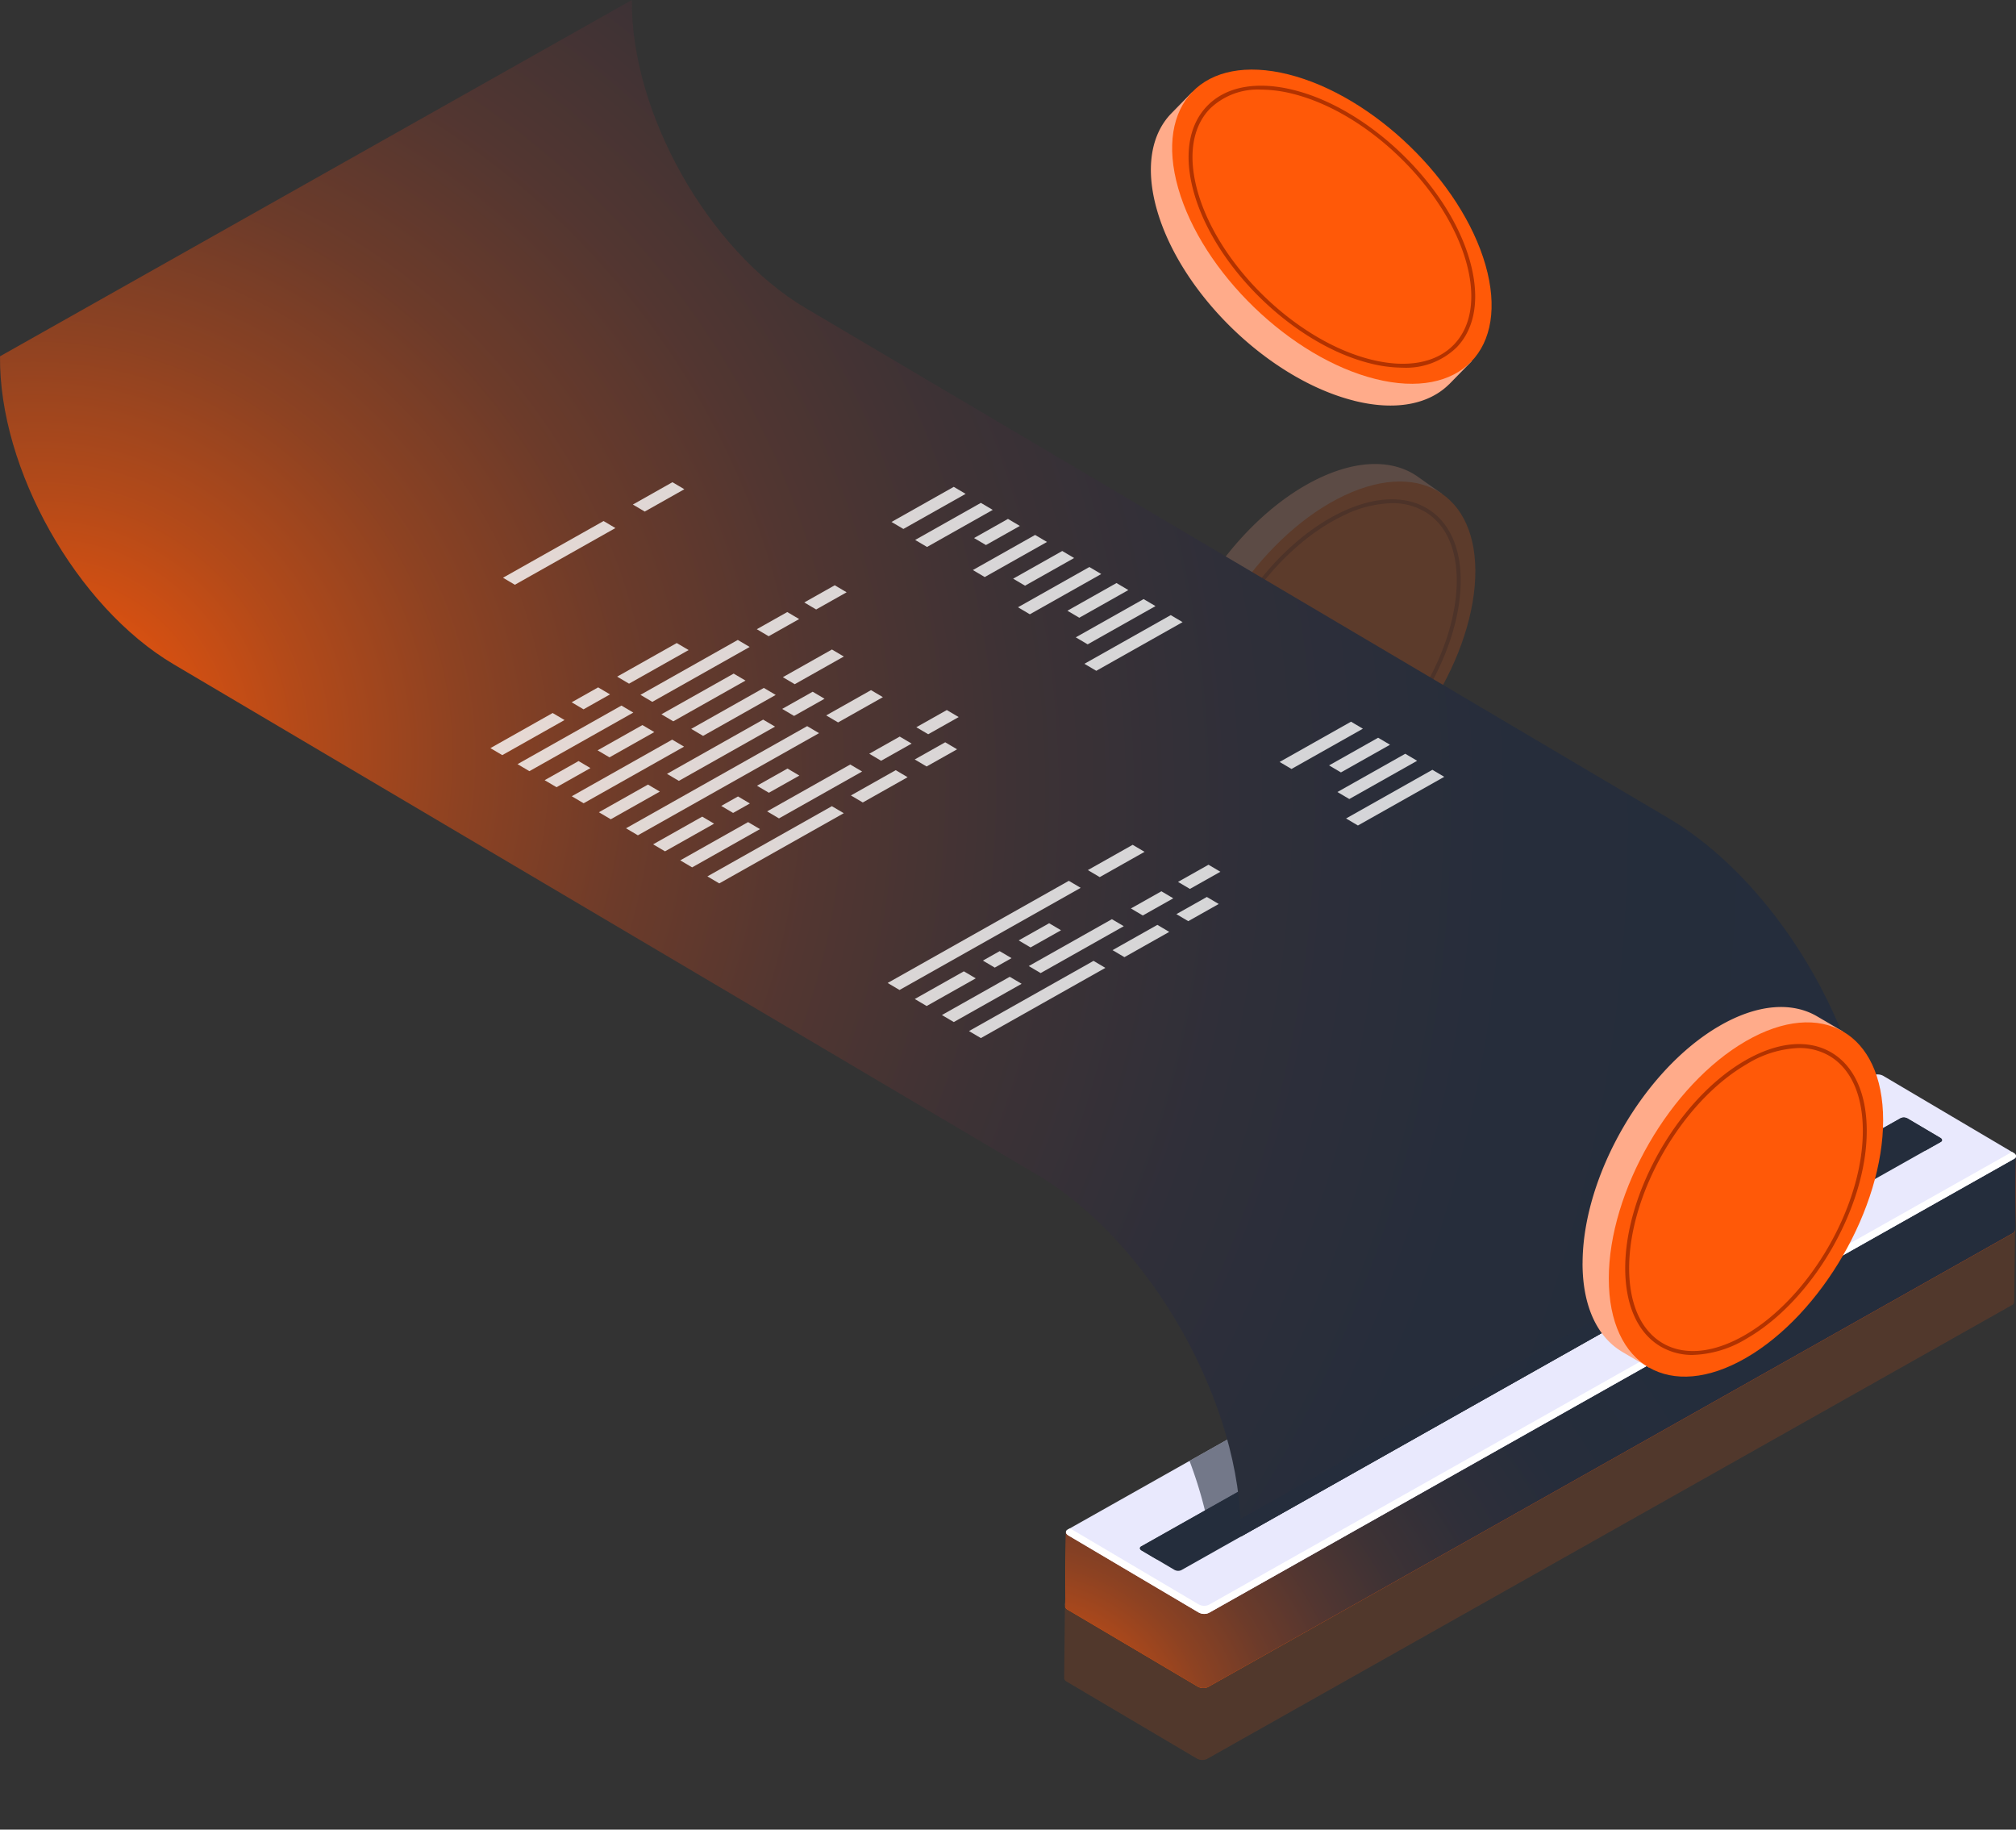 <svg xmlns="http://www.w3.org/2000/svg" xmlns:xlink="http://www.w3.org/1999/xlink" width="244.754" height="222.091" viewBox="0 0 244.754 222.091">
  <rect x="0" y="0" width="244.754" height="222.091" fill="#333333" stroke="none"/>
  <defs>
    <clipPath id="clip-path">
      <rect id="Rectángulo_1551" data-name="Rectángulo 1551" width="244.754" height="222.091" fill="none"/>
    </clipPath>
    <clipPath id="clip-path-3">
      <rect id="Rectángulo_1538" data-name="Rectángulo 1538" width="115.441" height="74.485" fill="none"/>
    </clipPath>
    <clipPath id="clip-path-4">
      <path id="Trazado_3627" data-name="Trazado 3627" d="M115.636,242.051l-.1,8.953-.006,0a.356.356,0,0,1-.211.325L17.53,306.458a1.377,1.377,0,0,1-1.238-.064l-15.8-9.339A.545.545,0,0,1,.2,296.7h0v-.007c0-.01,0-.018,0-.028l.1-9.044,7.665,4.458L98.2,241.208a1.377,1.377,0,0,1,1.238.064l5.422,3.205Z" transform="translate(-0.2 -241.09)" fill="none"/>
    </clipPath>
    <linearGradient id="linear-gradient" x1="0.006" y1="-0.1" x2="0.012" y2="-0.1" gradientUnits="objectBoundingBox">
      <stop offset="0" stop-color="#242d3c"/>
      <stop offset="0.026" stop-color="#282d3a"/>
      <stop offset="0.056" stop-color="#373037"/>
      <stop offset="0.088" stop-color="#4f3531"/>
      <stop offset="0.122" stop-color="#703c29"/>
      <stop offset="0.158" stop-color="#9b441f"/>
      <stop offset="0.194" stop-color="#ce4f13"/>
      <stop offset="0.224" stop-color="#ff5908"/>
      <stop offset="1" stop-color="#ff5908"/>
    </linearGradient>
    <clipPath id="clip-path-5">
      <path id="Trazado_3628" data-name="Trazado 3628" d="M98.2,226.564.411,281.7c-.319.18-.283.5.082.716l15.8,9.339a1.377,1.377,0,0,0,1.238.064l97.788-55.131c.32-.18.283-.5-.081-.716l-15.8-9.338a1.375,1.375,0,0,0-1.238-.065" transform="translate(-0.194 -226.446)" fill="none"/>
    </clipPath>
    <linearGradient id="linear-gradient-2" x1="0.007" y1="0.122" x2="0.012" y2="0.122" gradientUnits="objectBoundingBox">
      <stop offset="0" stop-color="#c0bff6"/>
      <stop offset="0.294" stop-color="#c4c3f6"/>
      <stop offset="0.641" stop-color="#d2d2f9"/>
      <stop offset="1" stop-color="#e9e9fd"/>
    </linearGradient>
    <clipPath id="clip-path-6">
      <rect id="Rectángulo_1539" data-name="Rectángulo 1539" width="37.993" height="43.786" fill="none"/>
    </clipPath>
    <clipPath id="clip-path-7">
      <path id="Trazado_3636" data-name="Trazado 3636" d="M99.244,227.065l5.422,3.2,10.777-2.426-.1,8.953-.006,0a.357.357,0,0,1-.211.326L17.336,292.251a1.376,1.376,0,0,1-1.238-.064L.3,282.848a.542.542,0,0,1-.29-.356h0v-.007a.2.2,0,0,1,0-.028l.1-9.044,7.665,4.459L98.006,227a1.091,1.091,0,0,1,.524-.119,1.442,1.442,0,0,1,.714.183" transform="translate(-0.006 -226.883)" fill="none"/>
    </clipPath>
    <radialGradient id="radial-gradient" cx="0.754" cy="-0.035" r="0.742" gradientUnits="objectBoundingBox">
      <stop offset="0" stop-color="#ff5908"/>
      <stop offset="0.048" stop-color="#e0520f"/>
      <stop offset="0.128" stop-color="#b44a19"/>
      <stop offset="0.214" stop-color="#8d4222"/>
      <stop offset="0.305" stop-color="#6c3b2a"/>
      <stop offset="0.402" stop-color="#523631"/>
      <stop offset="0.508" stop-color="#3d3235"/>
      <stop offset="0.627" stop-color="#2f2f39"/>
      <stop offset="0.77" stop-color="#262d3b"/>
      <stop offset="1" stop-color="#242d3c"/>
    </radialGradient>
    <clipPath id="clip-path-8">
      <path id="Trazado_3637" data-name="Trazado 3637" d="M99.243,212.421l15.8,9.338c.364.216.4.536.082.717L17.336,277.607a1.376,1.376,0,0,1-1.238-.064L.3,268.2c-.364-.215-.4-.535-.082-.715l97.789-55.131a1.087,1.087,0,0,1,.524-.119,1.442,1.442,0,0,1,.714.182" transform="translate(0 -212.239)" fill="none"/>
    </clipPath>
    <linearGradient id="linear-gradient-3" x1="0.008" y1="0.056" x2="0.013" y2="0.056" xlink:href="#linear-gradient-2"/>
    <clipPath id="clip-path-10">
      <rect id="Rectángulo_1543" data-name="Rectángulo 1543" width="79.38" height="52.401" fill="none"/>
    </clipPath>
    <clipPath id="clip-path-11">
      <path id="Trazado_3642" data-name="Trazado 3642" d="M105.017,0c-.139,13.684,9.3,30.422,21.078,37.386L230.889,99.328c13.847,8.185,24.94,27.861,24.775,43.946l-76.71,43.248c.164-16.085-10.928-35.76-24.776-43.945L49.384,80.635C37.6,73.672,28.166,56.933,28.307,43.249Z" transform="translate(-28.305 -0.001)" fill="none"/>
    </clipPath>
    <radialGradient id="radial-gradient-2" cx="0.824" cy="0.314" r="0.806" xlink:href="#radial-gradient"/>
    <clipPath id="clip-path-13">
      <rect id="Rectángulo_1546" data-name="Rectángulo 1546" width="76.763" height="45.383" fill="none"/>
    </clipPath>
    <clipPath id="clip-path-14">
      <rect id="Rectángulo_1547" data-name="Rectángulo 1547" width="84.037" height="48.7" fill="none"/>
    </clipPath>
    <clipPath id="clip-path-15">
      <rect id="Rectángulo_1548" data-name="Rectángulo 1548" width="67.573" height="38.406" fill="none"/>
    </clipPath>
  </defs>
  <g id="Grupo_3236" data-name="Grupo 3236" transform="translate(0)">
    <g id="Grupo_3235" data-name="Grupo 3235" transform="translate(0)" clip-path="url(#clip-path)">
      <g id="Grupo_3209" data-name="Grupo 3209">
        <g id="Grupo_3208" data-name="Grupo 3208" clip-path="url(#clip-path)">
          <g id="Grupo_3204" data-name="Grupo 3204" transform="translate(129.195 139.153)" opacity="0.15">
            <g id="Grupo_3203" data-name="Grupo 3203" transform="translate(0)">
              <g id="Grupo_3202" data-name="Grupo 3202" clip-path="url(#clip-path-3)">
                <g id="Grupo_3199" data-name="Grupo 3199" transform="translate(0 8.999)">
                  <g id="Grupo_3198" data-name="Grupo 3198" clip-path="url(#clip-path-4)">
                    <rect id="Rectángulo_1536" data-name="Rectángulo 1536" width="117.156" height="68.684" transform="translate(115.353 68.644) rotate(-178.462)" fill="url(#linear-gradient)"/>
                  </g>
                </g>
                <g id="Grupo_3201" data-name="Grupo 3201" transform="translate(0.099 0)">
                  <g id="Grupo_3200" data-name="Grupo 3200" clip-path="url(#clip-path-5)">
                    <rect id="Rectángulo_1537" data-name="Rectángulo 1537" width="117.226" height="132.722" transform="translate(32.936 117.757) rotate(-122.325)" fill="url(#linear-gradient-2)"/>
                  </g>
                </g>
              </g>
            </g>
          </g>
          <g id="Grupo_3207" data-name="Grupo 3207" transform="translate(141.123 56.323)" opacity="0.2">
            <g id="Grupo_3206" data-name="Grupo 3206" transform="translate(0)">
              <g id="Grupo_3205" data-name="Grupo 3205" clip-path="url(#clip-path-6)">
                <path id="Trazado_3629" data-name="Trazado 3629" d="M111.8,120.646c.9-10.581,9.433-22.813,19.05-27.32,4.817-2.258,8.993-2.148,11.848-.147h0l2.98,2.1-.918.007c1.481,2.166,2.189,5.233,1.864,9.035-.905,10.581-9.434,22.812-19.05,27.32a14.083,14.083,0,0,1-8.789,1.459l0,.847-3.025-2.136-.037-.026-.122-.086h.007c-2.765-2.019-4.251-5.85-3.806-11.054" transform="translate(-111.719 -91.655)" fill="#ffab8a"/>
                <path id="Trazado_3630" data-name="Trazado 3630" d="M106.893,124.106c-.9,10.581,6.157,15.505,15.774,11s18.145-16.739,19.05-27.32-6.157-15.505-15.774-11-18.145,16.739-19.05,27.32" transform="translate(-103.801 -92.989)" fill="#ff5908"/>
                <path id="Trazado_3631" data-name="Trazado 3631" d="M118.048,135.97a14.373,14.373,0,0,0,6.025-1.506c8.562-4.013,16.184-14.943,16.989-24.365.4-4.616-.879-8.2-3.588-10.085s-6.506-1.847-10.705.12c-8.562,4.013-16.183,14.943-16.989,24.365-.4,4.616.879,8.2,3.587,10.086a8.034,8.034,0,0,0,4.681,1.386M132.792,99.1a7.567,7.567,0,0,1,4.41,1.3c2.563,1.786,3.764,5.215,3.385,9.654-.793,9.271-8.292,20.026-16.718,23.974-4.035,1.891-7.667,1.947-10.23.161s-3.764-5.216-3.385-9.655c.793-9.27,8.292-20.026,16.718-23.973a13.888,13.888,0,0,1,5.82-1.461" transform="translate(-104.918 -94.343)" fill="#b23200"/>
              </g>
            </g>
          </g>
          <path id="Trazado_3632" data-name="Trazado 3632" d="M132.254,55.595c-10.3-2.577-21.021-12.943-23.941-23.154-1.463-5.115-.69-9.221,1.74-11.721h0l2.551-2.607-.138.908c2.374-1.118,5.514-1.329,9.216-.4,10.3,2.577,21.021,12.943,23.941,23.154a14.076,14.076,0,0,1,.042,8.909l.836.137-2.59,2.647-.032.033-.105.107V53.6c-2.432,2.408-6.451,3.265-11.518,2" transform="translate(32.15 -6.952)" fill="#ffab8a"/>
          <path id="Trazado_3633" data-name="Trazado 3633" d="M128.281,51.3c10.3,2.577,16.288-3.611,13.367-13.823S128.011,16.9,117.708,14.326s-16.287,3.611-13.367,13.823S117.979,48.727,128.281,51.3" transform="translate(38.702 -5.297)" fill="#ff5908"/>
          <path id="Trazado_3634" data-name="Trazado 3634" d="M132.848,51.157a8.8,8.8,0,0,0,6.543-2.464c2.3-2.373,2.859-6.133,1.585-10.587-2.6-9.094-12.178-18.357-21.35-20.65-4.5-1.125-8.234-.436-10.528,1.938s-2.858,6.133-1.585,10.587c2.6,9.092,12.177,18.355,21.351,20.649a16.446,16.446,0,0,0,3.984.527m-17.2-33.752a16.044,16.044,0,0,1,3.867.513c9.025,2.257,18.45,11.373,21.009,20.319,1.225,4.284.7,7.88-1.47,10.126s-5.748,2.887-10.07,1.806C119.953,47.911,110.528,38.8,107.97,29.85c-1.225-4.284-.7-7.879,1.469-10.125a8.344,8.344,0,0,1,6.2-2.32" transform="translate(37.453 -6.526)" fill="#b23200"/>
          <path id="Trazado_3635" data-name="Trazado 3635" d="M115.442,227.844l-.1,8.953-.006,0a.356.356,0,0,1-.211.325L17.336,292.251a1.377,1.377,0,0,1-1.238-.064L.3,282.848a.545.545,0,0,1-.291-.356h0v-.007a.211.211,0,0,1,0-.028l.1-9.044,7.665,4.459L98.006,227a1.375,1.375,0,0,1,1.238.064l5.422,3.2Z" transform="translate(129.308 -87.461)" fill="#ff5908"/>
        </g>
      </g>
      <g id="Grupo_3211" data-name="Grupo 3211" transform="translate(129.314 139.422)">
        <g id="Grupo_3210" data-name="Grupo 3210" clip-path="url(#clip-path-7)">
          <rect id="Rectángulo_1541" data-name="Rectángulo 1541" width="132.729" height="115.163" transform="translate(85.553 116.111) rotate(-149.417)" fill="url(#radial-gradient)"/>
        </g>
      </g>
      <g id="Grupo_3213" data-name="Grupo 3213" transform="translate(129.413 130.423)">
        <g id="Grupo_3212" data-name="Grupo 3212" clip-path="url(#clip-path-8)">
          <rect id="Rectángulo_1542" data-name="Rectángulo 1542" width="117.174" height="132.688" transform="translate(32.936 117.757) rotate(-122.325)" fill="url(#linear-gradient-3)"/>
        </g>
      </g>
      <g id="Grupo_3218" data-name="Grupo 3218">
        <g id="Grupo_3217" data-name="Grupo 3217" clip-path="url(#clip-path)">
          <path id="Trazado_3638" data-name="Trazado 3638" d="M.217,273.391l.272-.154L16.1,282.463a1.377,1.377,0,0,0,1.238.064l97.516-54.978.19.113c.364.215.4.535.082.715L17.336,283.509a1.375,1.375,0,0,1-1.238-.064L.3,274.107c-.364-.216-.4-.536-.082-.716" transform="translate(129.413 -87.718)" fill="#fff"/>
          <g id="Grupo_3216" data-name="Grupo 3216" transform="translate(144.415 134.093)" opacity="0.6">
            <g id="Grupo_3215" data-name="Grupo 3215">
              <g id="Grupo_3214" data-name="Grupo 3214" clip-path="url(#clip-path-10)">
                <path id="Trazado_3639" data-name="Trazado 3639" d="M113.487,228.1,36.652,270.613a52.173,52.173,0,0,0-2.545-9.157l76.7-43.245a51.73,51.73,0,0,1,2.676,9.884" transform="translate(-34.107 -218.212)" fill="#242d3c"/>
              </g>
            </g>
          </g>
          <path id="Trazado_3640" data-name="Trazado 3640" d="M106.974,220.83,14.765,272.816c-.218.123-.193.342.056.489l3.969,2.346a.939.939,0,0,0,.846.044l92.209-51.986c.218-.123.193-.342-.056-.489l-3.969-2.346a.942.942,0,0,0-.846-.044" transform="translate(123.779 -85.097)" fill="#242d3c"/>
          <path id="Trazado_3641" data-name="Trazado 3641" d="M111.845,223.71l-1.875,1.057-2.143-1.266a.941.941,0,0,0-.846-.044L16.648,274.386l-1.827-1.08c-.249-.147-.274-.366-.056-.489l92.209-51.986a.941.941,0,0,1,.846.044l3.969,2.346c.249.147.274.366.056.489" transform="translate(123.779 -85.097)" fill="#242d3c"/>
        </g>
      </g>
      <g id="Grupo_3220" data-name="Grupo 3220" transform="translate(0 0.001)">
        <g id="Grupo_3219" data-name="Grupo 3219" clip-path="url(#clip-path-11)">
          <rect id="Rectángulo_1545" data-name="Rectángulo 1545" width="290.892" height="276.407" transform="translate(168.588 286.24) rotate(-149.417)" fill="url(#radial-gradient-2)"/>
        </g>
      </g>
      <g id="Grupo_3234" data-name="Grupo 3234">
        <g id="Grupo_3233" data-name="Grupo 3233" clip-path="url(#clip-path)">
          <g id="Grupo_3223" data-name="Grupo 3223" transform="translate(150.598 141.139)" opacity="0.8">
            <g id="Grupo_3222" data-name="Grupo 3222">
              <g id="Grupo_3221" data-name="Grupo 3221" clip-path="url(#clip-path-13)">
                <path id="Trazado_3643" data-name="Trazado 3643" d="M105.067,231.813,28.356,275.061c.007-.706-.015-1.421-.05-2.14l.007,0,76.7-43.241c.035.717.057,1.431.05,2.135" transform="translate(-28.306 -229.678)" fill="#242d3c"/>
              </g>
            </g>
          </g>
          <g id="Grupo_3226" data-name="Grupo 3226" transform="translate(59.537 58.534)" opacity="0.8">
            <g id="Grupo_3225" data-name="Grupo 3225">
              <g id="Grupo_3224" data-name="Grupo 3224" clip-path="url(#clip-path-14)">
                <path id="Trazado_3644" data-name="Trazado 3644" d="M246.713,159.25,231.6,167.771l1.442.852,15.115-8.522Z" transform="translate(-205.256 -119.923)" fill="#fff"/>
                <path id="Trazado_3645" data-name="Trazado 3645" d="M224.427,152.138l-5.442,3.068,1.442.852,5.442-3.068Z" transform="translate(-175.218 -117.182)" fill="#fff"/>
                <path id="Trazado_3646" data-name="Trazado 3646" d="M212.907,146.627l-3.7,2.085,1.442.852,3.7-2.085Z" transform="translate(-157.691 -115.057)" fill="#fff"/>
                <path id="Trazado_3647" data-name="Trazado 3647" d="M256.387,162.394l-8.236,4.643,1.442.852,8.236-4.643Z" transform="translate(-225.102 -121.135)" fill="#fff"/>
                <path id="Trazado_3648" data-name="Trazado 3648" d="M238.062,151.016l-10.093,5.69,1.442.852,10.093-5.69Z" transform="translate(-194.375 -116.749)" fill="#fff"/>
                <path id="Trazado_3649" data-name="Trazado 3649" d="M221.892,145.5l-3.7,2.085,1.442.852,3.7-2.084Z" transform="translate(-172.197 -114.624)" fill="#fff"/>
                <path id="Trazado_3650" data-name="Trazado 3650" d="M212.589,140.26l-3.7,2.085,1.442.852,3.7-2.085Z" transform="translate(-157.178 -112.603)" fill="#fff"/>
                <path id="Trazado_3651" data-name="Trazado 3651" d="M263.174,161.316l-5.959,3.36,1.442.852,5.959-3.359Z" transform="translate(-237.458 -120.72)" fill="#fff"/>
                <path id="Trazado_3652" data-name="Trazado 3652" d="M252.179,157.328l-2.036,1.149,1.441.852,2.037-1.149Z" transform="translate(-222.118 -119.183)" fill="#fff"/>
                <path id="Trazado_3653" data-name="Trazado 3653" d="M244.065,151.817l-3.7,2.085,1.442.852,3.7-2.085Z" transform="translate(-207.997 -117.058)" fill="#fff"/>
                <path id="Trazado_3654" data-name="Trazado 3654" d="M258.472,143.437l-21.994,12.4,1.441.852,21.995-12.4Z" transform="translate(-220.014 -113.827)" fill="#fff"/>
                <path id="Trazado_3655" data-name="Trazado 3655" d="M229.307,136.325l-5.442,3.068,1.442.852,5.442-3.068Z" transform="translate(-183.098 -111.086)" fill="#fff"/>
                <path id="Trazado_3656" data-name="Trazado 3656" d="M273.89,154.981l-5.959,3.36,1.442.852,5.959-3.36Z" transform="translate(-254.76 -118.278)" fill="#fff"/>
                <path id="Trazado_3657" data-name="Trazado 3657" d="M256.849,142.151l-11.675,6.583,1.441.852L258.291,143Z" transform="translate(-223.735 -113.332)" fill="#fff"/>
                <path id="Trazado_3658" data-name="Trazado 3658" d="M239.1,136.64l-3.7,2.085,1.442.852,3.7-2.085Z" transform="translate(-199.975 -111.207)" fill="#fff"/>
                <path id="Trazado_3659" data-name="Trazado 3659" d="M275.338,146.1l-12.192,6.873,1.441.852,12.192-6.874Z" transform="translate(-253.267 -114.852)" fill="#fff"/>
                <path id="Trazado_3660" data-name="Trazado 3660" d="M253.857,135.887l-8.817,4.971,1.442.852,8.817-4.971Z" transform="translate(-220.661 -110.917)" fill="#fff"/>
                <path id="Trazado_3661" data-name="Trazado 3661" d="M237.545,128.3l-5.959,3.36,1.442.852,5.959-3.359Z" transform="translate(-196.08 -107.993)" fill="#fff"/>
                <path id="Trazado_3662" data-name="Trazado 3662" d="M285.762,150.336l-4.118,2.322,1.442.852,4.118-2.322Z" transform="translate(-275.058 -116.487)" fill="#fff"/>
                <path id="Trazado_3663" data-name="Trazado 3663" d="M274.472,143.224l-5.442,3.068,1.442.852,5.442-3.068Z" transform="translate(-256.017 -113.745)" fill="#fff"/>
                <path id="Trazado_3664" data-name="Trazado 3664" d="M259.772,133.061,251,138l1.442.852,8.768-4.944Z" transform="translate(-230.239 -109.828)" fill="#fff"/>
                <path id="Trazado_3665" data-name="Trazado 3665" d="M285.791,139.374l-12.614,7.111,1.442.852,12.614-7.112Z" transform="translate(-269.884 -112.261)" fill="#fff"/>
                <path id="Trazado_3666" data-name="Trazado 3666" d="M262.005,126.412l-11.819,6.663,1.442.852,11.819-6.664Z" transform="translate(-231.971 -107.265)" fill="#fff"/>
                <path id="Trazado_3667" data-name="Trazado 3667" d="M244.109,120.9l-3.7,2.085,1.442.852,3.7-2.085Z" transform="translate(-208.067 -105.14)" fill="#fff"/>
                <path id="Trazado_3668" data-name="Trazado 3668" d="M234.727,115.612l-3.7,2.085,1.442.852,3.7-2.085Z" transform="translate(-192.921 -103.101)" fill="#fff"/>
                <path id="Trazado_3669" data-name="Trazado 3669" d="M294.321,140.845l-7.557,4.261,1.441.852,7.558-4.261Z" transform="translate(-286.763 -112.828)" fill="#fff"/>
                <path id="Trazado_3670" data-name="Trazado 3670" d="M164.653,127.416l10.48-5.909,1.441.852-10.48,5.908Z" transform="translate(-92.537 -105.374)" fill="#fff"/>
                <path id="Trazado_3671" data-name="Trazado 3671" d="M170.011,122.983l8.236-4.643,1.442.852-8.236,4.643Z" transform="translate(-98.943 -104.153)" fill="#fff"/>
                <path id="Trazado_3672" data-name="Trazado 3672" d="M175.37,118.532l5.959-3.36,1.441.852-5.958,3.36Z" transform="translate(-105.318 -102.932)" fill="#fff"/>
                <path id="Trazado_3673" data-name="Trazado 3673" d="M180.727,116.892l8.668-4.887,1.442.852-8.668,4.887Z" transform="translate(-116.677 -101.711)" fill="#fff"/>
                <path id="Trazado_3674" data-name="Trazado 3674" d="M186.086,112.2l5.959-3.36,1.442.852-5.959,3.359Z" transform="translate(-122.62 -100.49)" fill="#fff"/>
                <path id="Trazado_3675" data-name="Trazado 3675" d="M191.445,109.931,199,105.67l1.442.852-7.557,4.26Z" transform="translate(-132.87 -99.269)" fill="#fff"/>
                <path id="Trazado_3676" data-name="Trazado 3676" d="M196.8,104.825l4.118-2.322,1.442.852-4.118,2.321Z" transform="translate(-138.081 -98.048)" fill="#fff"/>
                <path id="Trazado_3677" data-name="Trazado 3677" d="M202.161,103.835l7.979-4.5,1.442.852-7.979,4.5Z" transform="translate(-150.594 -96.827)" fill="#fff"/>
                <path id="Trazado_3678" data-name="Trazado 3678" d="M207.52,100.43l7.557-4.261,1.442.852-7.557,4.26Z" transform="translate(-158.823 -95.606)" fill="#fff"/>
                <path id="Trazado_3679" data-name="Trazado 3679" d="M280.989,135.779l-3.213,1.812,1.441.852,3.214-1.812Z" transform="translate(-267.909 -110.875)" fill="#fff"/>
                <path id="Trazado_3680" data-name="Trazado 3680" d="M269.48,127.023l-7.235,4.079,1.442.852,7.235-4.079Z" transform="translate(-246.856 -107.5)" fill="#fff"/>
                <path id="Trazado_3681" data-name="Trazado 3681" d="M288.911,102.924,276.7,109.806l1.441.852,12.208-6.883Z" transform="translate(-275.171 -98.21)" fill="#fff"/>
                <path id="Trazado_3682" data-name="Trazado 3682" d="M267.906,95.253,263.1,97.964l1.442.852,4.809-2.711Z" transform="translate(-245.805 -95.253)" fill="#fff"/>
              </g>
            </g>
          </g>
          <g id="Grupo_3229" data-name="Grupo 3229" transform="translate(107.767 87.605)" opacity="0.8">
            <g id="Grupo_3228" data-name="Grupo 3228">
              <g id="Grupo_3227" data-name="Grupo 3227" clip-path="url(#clip-path-15)">
                <path id="Trazado_3683" data-name="Trazado 3683" d="M195.019,189.805,179.9,198.326l1.442.852,15.115-8.522Z" transform="translate(-170.026 -160.773)" fill="#fff"/>
                <path id="Trazado_3684" data-name="Trazado 3684" d="M172.732,182.694l-5.442,3.068,1.442.852,5.442-3.068Z" transform="translate(-139.988 -158.032)" fill="#fff"/>
                <path id="Trazado_3685" data-name="Trazado 3685" d="M161.213,177.182l-3.7,2.085,1.442.852,3.7-2.085Z" transform="translate(-122.461 -155.907)" fill="#fff"/>
                <path id="Trazado_3686" data-name="Trazado 3686" d="M204.693,192.949l-8.236,4.643,1.442.852,8.236-4.643Z" transform="translate(-189.871 -161.985)" fill="#fff"/>
                <path id="Trazado_3687" data-name="Trazado 3687" d="M186.368,181.571l-10.093,5.69,1.442.852,10.093-5.69Z" transform="translate(-159.144 -157.599)" fill="#fff"/>
                <path id="Trazado_3688" data-name="Trazado 3688" d="M170.2,176.06l-3.7,2.085,1.442.852,3.7-2.084Z" transform="translate(-136.967 -155.474)" fill="#fff"/>
                <path id="Trazado_3689" data-name="Trazado 3689" d="M160.9,170.815l-3.7,2.085,1.442.852,3.7-2.084Z" transform="translate(-121.948 -153.453)" fill="#fff"/>
                <path id="Trazado_3690" data-name="Trazado 3690" d="M211.479,191.871l-5.959,3.36,1.442.852,5.959-3.36Z" transform="translate(-202.228 -161.57)" fill="#fff"/>
                <path id="Trazado_3691" data-name="Trazado 3691" d="M200.485,187.884l-2.036,1.148,1.441.852,2.037-1.149Z" transform="translate(-186.887 -160.033)" fill="#fff"/>
                <path id="Trazado_3692" data-name="Trazado 3692" d="M192.371,182.372l-3.7,2.085,1.442.852,3.7-2.084Z" transform="translate(-172.766 -157.908)" fill="#fff"/>
                <path id="Trazado_3693" data-name="Trazado 3693" d="M206.778,173.992l-21.994,12.4,1.441.852,21.994-12.4Z" transform="translate(-184.784 -154.677)" fill="#fff"/>
                <path id="Trazado_3694" data-name="Trazado 3694" d="M177.613,166.881l-5.442,3.068,1.442.852,5.442-3.068Z" transform="translate(-147.867 -151.936)" fill="#fff"/>
                <path id="Trazado_3695" data-name="Trazado 3695" d="M112.959,157.971l10.48-5.908,1.441.852-10.48,5.908Z" transform="translate(-57.307 -146.224)" fill="#fff"/>
                <path id="Trazado_3696" data-name="Trazado 3696" d="M118.317,153.538l8.236-4.643,1.442.852-8.236,4.643Z" transform="translate(-63.713 -145.003)" fill="#fff"/>
                <path id="Trazado_3697" data-name="Trazado 3697" d="M123.675,149.087l5.959-3.36,1.442.852-5.959,3.359Z" transform="translate(-70.087 -143.782)" fill="#fff"/>
                <path id="Trazado_3698" data-name="Trazado 3698" d="M129.034,147.447l8.668-4.887,1.441.852-8.667,4.887Z" transform="translate(-81.448 -142.561)" fill="#fff"/>
              </g>
            </g>
          </g>
          <path id="Trazado_3699" data-name="Trazado 3699" d="M31.43,230.038c0-10.62,7.456-23.533,16.653-28.844,4.608-2.66,8.777-2.907,11.792-1.156h0l3.148,1.842-.914.086c1.66,2.032,2.627,5.027,2.627,8.843,0,10.619-7.456,23.533-16.653,28.843a14.076,14.076,0,0,1-8.632,2.2l.07.844-3.2-1.87-.039-.023-.129-.076.007,0c-2.928-1.775-4.734-5.466-4.734-10.689" transform="translate(160.704 -76.682)" fill="#ffab8a"/>
          <path id="Trazado_3700" data-name="Trazado 3700" d="M26.249,233.069c0,10.62,7.456,14.924,16.653,9.614s16.653-18.224,16.653-28.843S52.1,198.915,42.9,204.225s-16.653,18.224-16.653,28.844" transform="translate(169.069 -77.85)" fill="#ff5908"/>
          <path id="Trazado_3701" data-name="Trazado 3701" d="M37.709,243.976a13.352,13.352,0,0,0,6.562-2.008c8.019-4.63,14.543-15.929,14.543-25.189,0-4.536-1.542-7.926-4.343-9.543s-6.508-1.258-10.438,1.01c-8.019,4.63-14.543,15.93-14.543,25.189,0,4.538,1.543,7.926,4.344,9.544a7.653,7.653,0,0,0,3.876,1m12.884-37.261a7.185,7.185,0,0,1,3.639.933c2.648,1.529,4.106,4.771,4.106,9.131,0,9.109-6.417,20.223-14.305,24.776-3.775,2.181-7.312,2.542-9.961,1.011s-4.106-4.771-4.106-9.131c0-9.108,6.417-20.223,14.305-24.776a12.883,12.883,0,0,1,6.322-1.944" transform="translate(167.82 -79.503)" fill="#b23200"/>
        </g>
      </g>
    </g>
  </g>
</svg>
